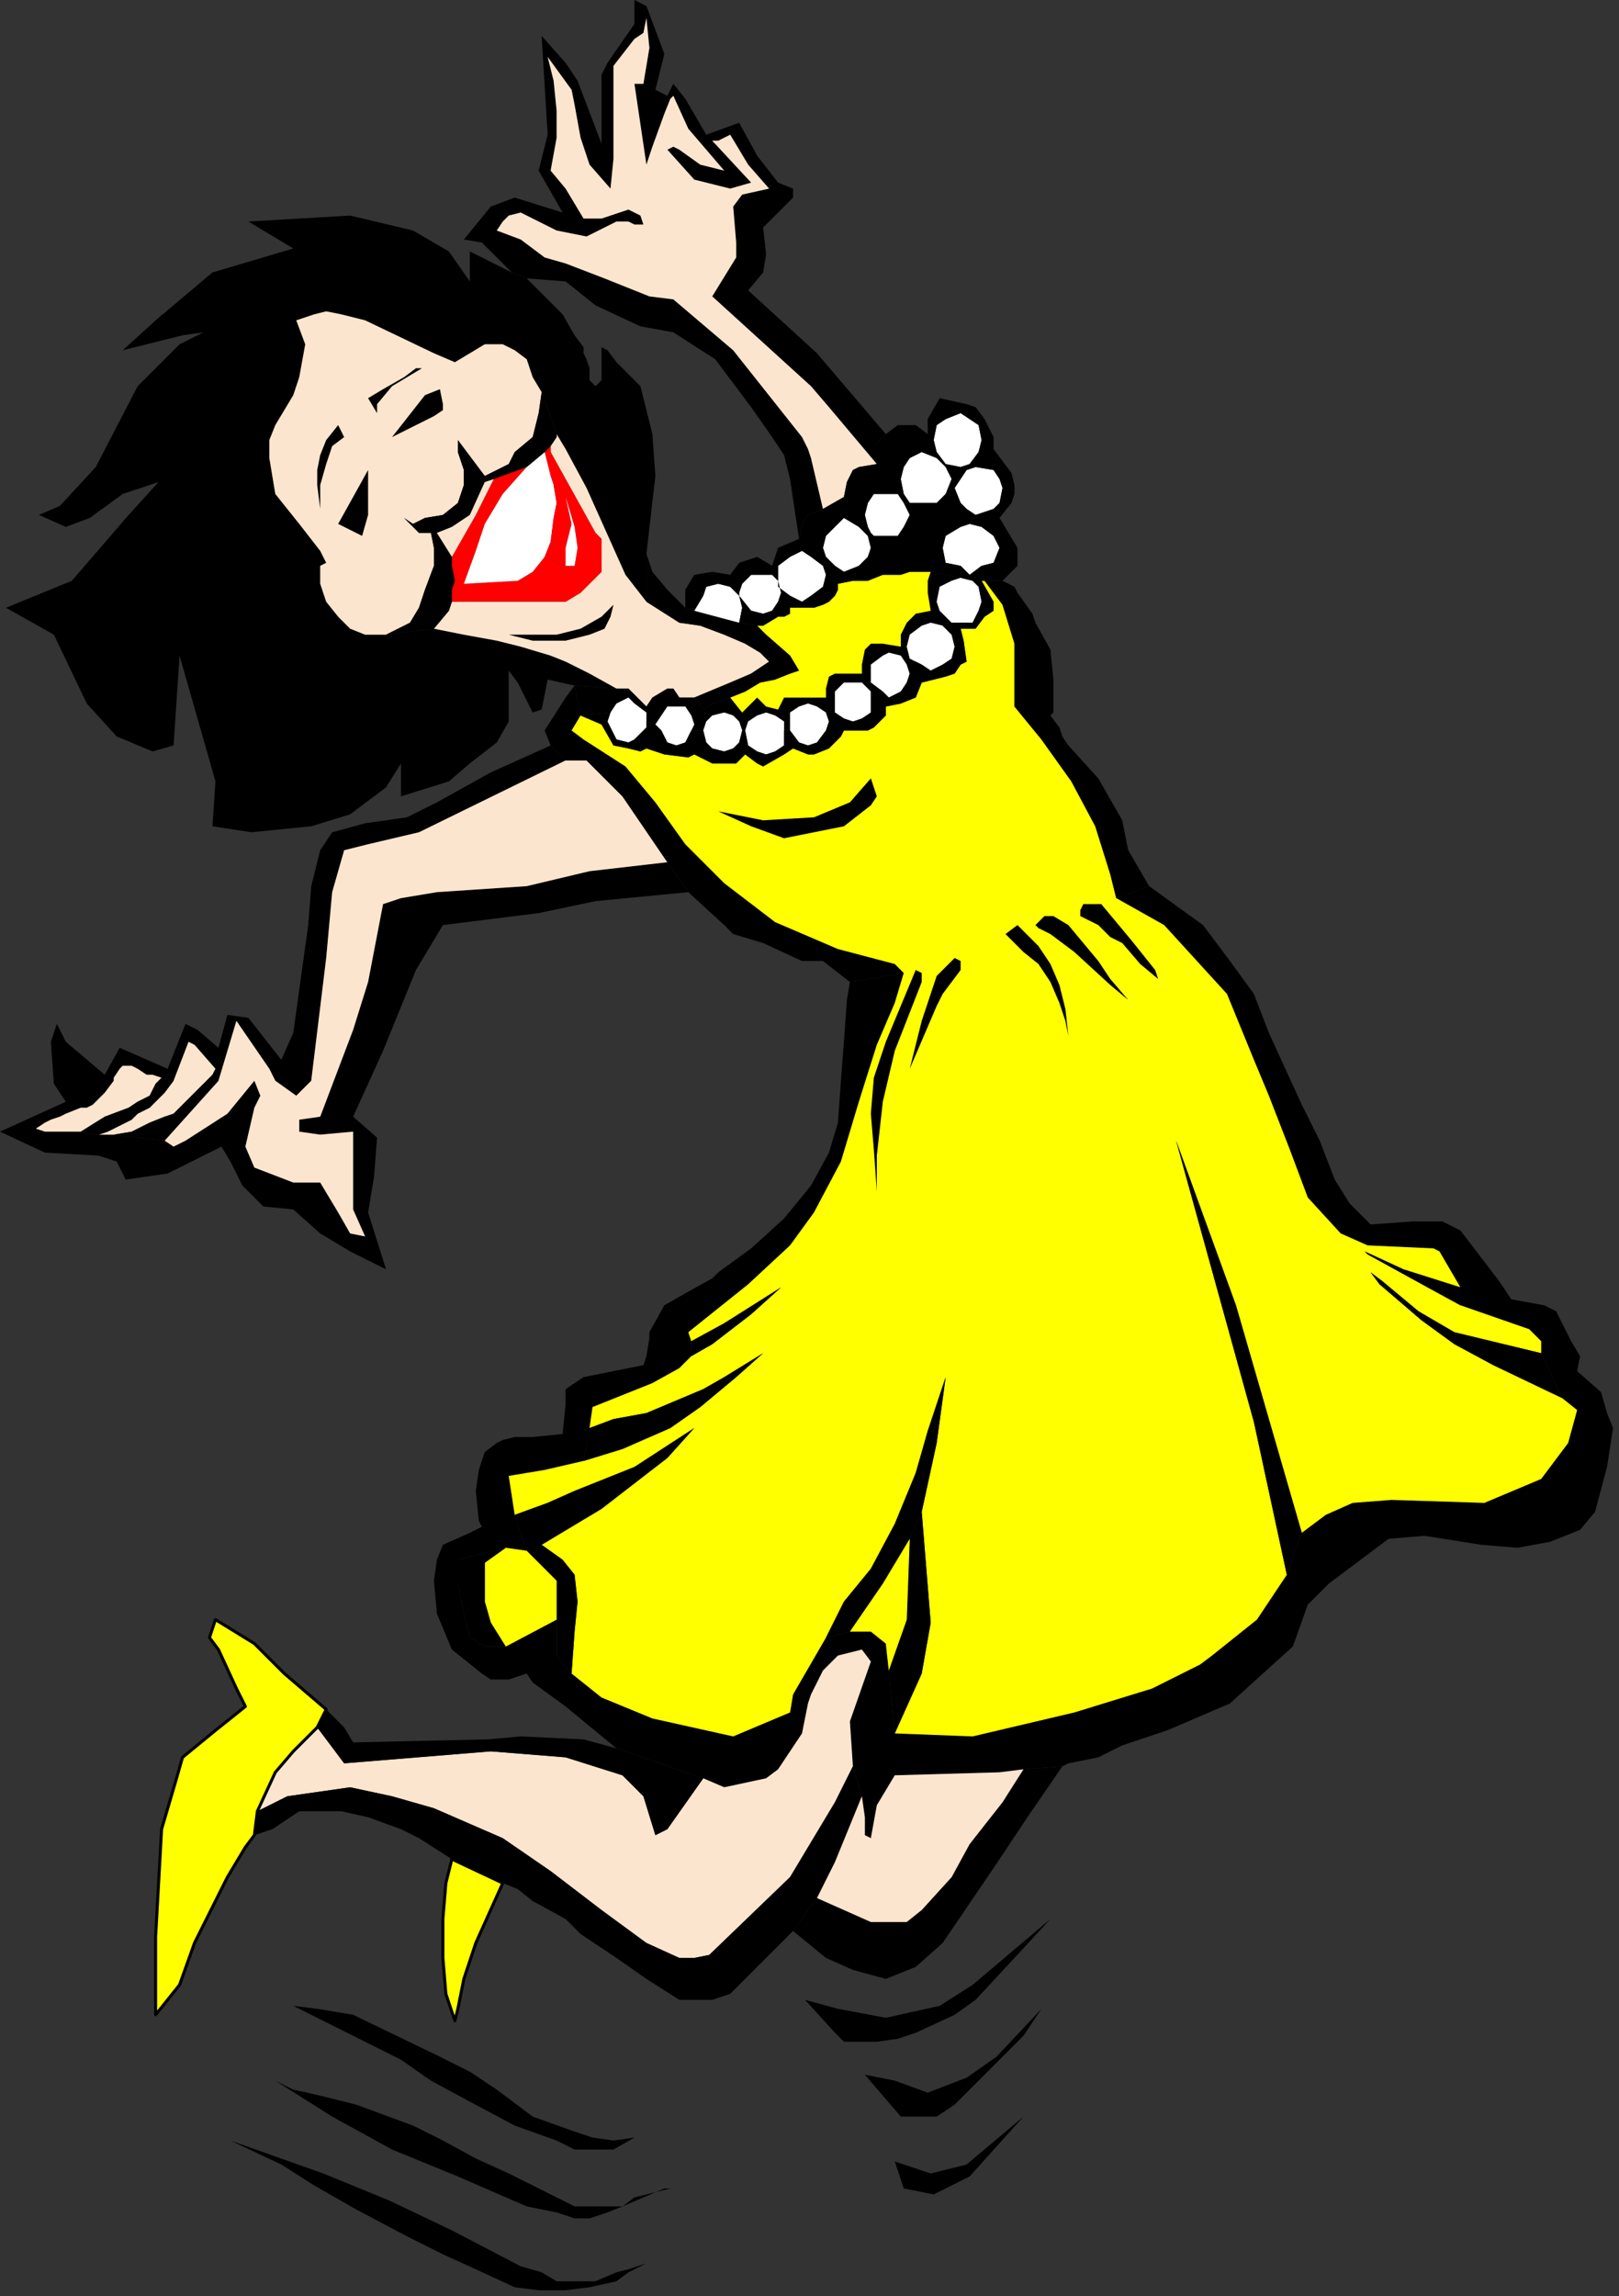 <?xml version="1.0" encoding="UTF-8" standalone="no"?>
<svg
   xmlns:dc="http://purl.org/dc/elements/1.1/"
   xmlns:cc="http://creativecommons.org/ns#"
   xmlns:rdf="http://www.w3.org/1999/02/22-rdf-syntax-ns#"
   xmlns:svg="http://www.w3.org/2000/svg"
   xmlns="http://www.w3.org/2000/svg"
   xmlns:sodipodi="http://sodipodi.sourceforge.net/DTD/sodipodi-0.dtd"
   xmlns:inkscape="http://www.inkscape.org/namespaces/inkscape"
   version="1.0"
   width="143.14mm"
   height="202.935mm"
   id="svg171"
   sodipodi:docname="CWOMN012.WMF">
  <rect width="100%" height="100%" fill="#333333" stroke="none"/>
  <sodipodi:namedview
     pagecolor="#ffffff"
     bordercolor="#666666"
     borderopacity="1"
     objecttolerance="10"
     gridtolerance="10"
     guidetolerance="10"
     inkscape:pageopacity="0"
     inkscape:pageshadow="2"
     inkscape:window-width="640"
     inkscape:window-height="480"
     id="namedview173" />
  <defs
     id="defs3">
    <pattern
       id="WMFhbasepattern"
       patternUnits="userSpaceOnUse"
       width="6"
       height="6"
       x="0"
       y="0" />
  </defs>
  <path
     style="fill:#000000;fill-rule:evenodd;fill-opacity:1;stroke:none;"
     d="  M 171,91   L 157,84   L 157,94   L 150,84   L 138,77   L 117,72   L 83,74   L 98,83   L 71,91   L 52,107   L 41,117   L 61,112   L 68,111   L 60,115   L 46,129   L 32,156   L 20,169   L 13,172   L 22,176   L 30,173   L 41,165   L 53,161   L 43,172   L 24,194   L 2,203   L 18,212   L 29,235   L 39,246   L 51,251   L 58,249   L 60,219   L 72,261   L 71,276   L 84,278   L 104,276   L 117,272   L 129,263   L 134,255   L 134,266   L 150,261   L 157,255   L 166,248   L 170,241   L 170,224   L 173,228   L 178,238   L 181,237   L 183,227   L 192,229   L 206,230   L 197,225   L 189,221   L 184,219   L 174,216   L 166,214   L 155,212   L 145,210   L 129,212   L 122,212   L 117,210   L 113,206   L 109,201   L 107,195   L 107,189   L 109,188   L 107,184   L 100,175   L 92,165   L 91,159   L 90,153   L 90,147   L 92,142   L 95,137   L 98,132   L 100,126   L 102,115   L 99,107   L 105,105   L 109,104   L 114,105   L 122,107   L 145,118   L 152,121   L 157,118   L 162,115   L 168,115   L 172,117   L 176,120   L 178,126   L 181,131   L 186,145   L 189,150   L 196,163   L 209,192   L 216,201   L 216,185   L 219,159   L 218,145   L 214,129   L 206,121   L 203,117   L 201,116   L 201,127   L 199,129   L 197,127   L 197,123   L 196,120   L 195,118   L 195,116   L 192,112   L 188,105   L 182,99   L 176,93   L 171,91  z "
     id="path5" />
  <path
     style="fill:#fce5ce;fill-rule:evenodd;fill-opacity:1;stroke:none;"
     d="  M 186,145   L 186,146   L 184,149   L 184,151   L 199,178   L 201,180   L 201,191   L 198,194   L 194,198   L 189,201   L 151,201   L 150,204   L 145,210   L 155,212   L 166,214   L 174,216   L 184,219   L 189,221   L 197,225   L 206,230   L 210,230   L 216,236   L 218,233   L 223,230   L 225,230   L 227,233   L 232,233   L 244,228   L 251,225   L 257,221   L 254,218   L 249,215   L 242,212   L 234,209   L 227,208   L 216,201   L 209,192   L 196,163   L 189,150   L 186,145  z "
     id="path7" />
  <path
     style="fill:#fce5ce;fill-rule:evenodd;fill-opacity:1;stroke:none;"
     d="  M 181,131   L 178,126   L 176,120   L 172,117   L 168,115   L 162,115   L 157,118   L 152,121   L 145,118   L 122,107   L 114,105   L 109,104   L 105,105   L 99,107   L 102,115   L 100,126   L 98,132   L 95,137   L 92,142   L 90,147   L 90,153   L 91,159   L 92,165   L 100,175   L 107,184   L 109,188   L 107,189   L 107,195   L 109,201   L 113,206   L 117,210   L 122,212   L 129,212   L 137,208   L 140,203   L 142,197   L 145,189   L 145,183   L 144,178   L 140,178   L 135,173   L 138,175   L 142,173   L 148,172   L 153,168   L 155,162   L 155,157   L 153,151   L 153,147   L 162,159   L 170,155   L 172,151   L 178,146   L 180,138   L 181,131  z "
     id="path9" />
  <path
     style="fill:#ff0000;fill-rule:evenodd;fill-opacity:1;stroke:none;"
     d="  M 151,201   L 189,201   L 194,198   L 198,194   L 201,191   L 201,180   L 199,178   L 184,151   L 184,149   L 182,151   L 184,159   L 185,162   L 189,166   L 192,176   L 193,183   L 192,189   L 189,189   L 182,186   L 178,191   L 173,194   L 155,195   L 159,184   L 162,175   L 168,165   L 176,156   L 165,160   L 159,172   L 151,186   L 151,189   L 152,194   L 151,197   L 151,201  z "
     id="path11" />
  <path
     style="fill:#ffffff;fill-rule:evenodd;fill-opacity:1;stroke:none;"
     d="  M 182,151   L 176,156   L 168,165   L 162,175   L 159,184   L 155,195   L 173,194   L 178,191   L 182,186   L 184,181   L 185,173   L 186,168   L 185,162   L 184,159   L 182,151  z "
     id="path13" />
  <path
     style="fill:#000000;fill-rule:evenodd;fill-opacity:1;stroke:none;"
     d="  M 170,212   L 186,212   L 194,210   L 201,206   L 205,202   L 204,206   L 202,210   L 197,212   L 189,214   L 178,214   L 170,212  z "
     id="path15" />
  <path
     style="fill:#000000;fill-rule:evenodd;fill-opacity:1;stroke:none;"
     d="  M 144,178   L 145,183   L 145,189   L 142,197   L 140,203   L 137,208   L 129,212   L 145,210   L 150,204   L 151,201   L 151,197   L 152,194   L 151,189   L 151,186   L 146,178   L 144,178  z "
     id="path17" />
  <path
     style="fill:#000000;fill-rule:evenodd;fill-opacity:1;stroke:none;"
     d="  M 162,159   L 153,147   L 153,151   L 155,157   L 155,162   L 153,168   L 148,172   L 142,173   L 138,175   L 135,173   L 140,178   L 146,178   L 151,176   L 157,172   L 162,161   L 162,159  z "
     id="path19" />
  <path
     style="fill:#000000;fill-rule:evenodd;fill-opacity:1;stroke:none;"
     d="  M 115,146   L 113,142   L 109,147   L 107,152   L 106,157   L 106,162   L 107,170   L 107,162   L 109,155   L 111,149   L 115,146  z "
     id="path21" />
  <path
     style="fill:#fce5ce;fill-rule:evenodd;fill-opacity:1;stroke:none;"
     d="  M 165,160   L 162,161   L 157,172   L 151,176   L 146,178   L 151,186   L 159,172   L 165,160  z "
     id="path23" />
  <path
     style="fill:#ff0000;fill-rule:evenodd;fill-opacity:1;stroke:none;"
     d="  M 185,162   L 186,168   L 185,173   L 184,181   L 182,186   L 189,189   L 189,183   L 191,175   L 189,166   L 185,162  z "
     id="path25" />
  <path
     style="fill:#ffffff;fill-rule:evenodd;fill-opacity:1;stroke:none;"
     d="  M 189,166   L 191,175   L 189,183   L 189,189   L 192,189   L 193,183   L 192,176   L 189,166  z "
     id="path27" />
  <path
     style="fill:#000000;fill-rule:evenodd;fill-opacity:1;stroke:none;"
     d="  M 123,157   L 113,175   L 121,179   L 123,172   L 123,157  z "
     id="path29" />
  <path
     style="fill:#000000;fill-rule:evenodd;fill-opacity:1;stroke:none;"
     d="  M 126,138   L 126,135   L 131,129   L 141,123   L 145,123   L 139,123   L 135,126   L 128,130   L 123,133   L 126,138  z "
     id="path31" />
  <path
     style="fill:#000000;fill-rule:evenodd;fill-opacity:1;stroke:none;"
     d="  M 131,146   L 145,139   L 148,137   L 148,135   L 147,130   L 142,132   L 131,146  z "
     id="path33" />
  <path
     style="fill:#000000;fill-rule:evenodd;fill-opacity:1;stroke:none;"
     d="  M 192,229   L 194,239   L 204,238   L 206,235   L 210,233   L 212,235   L 216,238   L 216,241   L 219,242   L 221,239   L 223,236   L 229,236   L 231,239   L 232,242   L 231,244   L 235,244   L 236,241   L 238,239   L 242,238   L 245,239   L 247,241   L 248,244   L 249,244   L 250,241   L 253,239   L 256,238   L 259,239   L 262,241   L 262,244   L 264,244   L 264,238   L 267,236   L 270,235   L 273,236   L 276,238   L 279,238   L 279,231   L 282,228   L 288,228   L 291,231   L 291,222   L 295,219   L 297,218   L 301,219   L 303,222   L 306,221   L 304,220   L 303,216   L 304,212   L 308,209   L 311,208   L 315,209   L 318,208   L 314,204   L 313,201   L 314,196   L 318,194   L 321,193   L 311,191   L 310,194   L 310,198   L 311,204   L 306,205   L 303,208   L 301,212   L 301,216   L 295,215   L 291,215   L 289,217   L 288,222   L 288,225   L 279,225   L 277,226   L 276,230   L 276,233   L 273,233   L 265,233   L 262,233   L 260,237   L 256,236   L 253,233   L 248,238   L 244,233   L 238,235   L 235,237   L 232,233   L 227,233   L 225,230   L 223,230   L 218,233   L 216,236   L 210,230   L 206,230   L 192,229  z "
     id="path35" />
  <path
     style="fill:#ffff00;fill-rule:evenodd;fill-opacity:1;stroke:none;"
     d="  M 244,233   L 248,238   L 253,233   L 256,236   L 260,237   L 262,233   L 265,233   L 273,233   L 276,233   L 276,230   L 277,226   L 279,225   L 288,225   L 288,222   L 289,217   L 291,215   L 295,215   L 301,216   L 301,212   L 303,208   L 306,205   L 311,204   L 310,198   L 310,194   L 311,191   L 304,191   L 301,192   L 295,192   L 290,194   L 285,194   L 280,195   L 280,197   L 279,199   L 277,201   L 275,202   L 272,203   L 264,203   L 264,205   L 262,206   L 260,206   L 255,209   L 253,209   L 256,212   L 264,219   L 267,224   L 264,225   L 259,227   L 254,228   L 249,231   L 244,233  z "
     id="path37" />
  <path
     style="fill:#ffffff;fill-rule:evenodd;fill-opacity:1;stroke:none;"
     d="  M 324,175   L 321,176   L 316,179   L 315,183   L 316,188   L 321,189   L 324,192   L 328,189   L 332,188   L 334,183   L 332,179   L 328,176   L 324,175  z "
     id="path39" />
  <path
     style="fill:#ffffff;fill-rule:evenodd;fill-opacity:1;stroke:none;"
     d="  M 290,179   L 287,176   L 282,173   L 279,176   L 276,179   L 275,183   L 276,186   L 279,189   L 282,191   L 287,189   L 290,186   L 291,183   L 290,179  z "
     id="path41" />
  <path
     style="fill:#ffffff;fill-rule:evenodd;fill-opacity:1;stroke:none;"
     d="  M 316,155   L 321,156   L 324,155   L 327,151   L 328,147   L 327,142   L 324,140   L 321,138   L 316,140   L 313,142   L 312,147   L 313,151   L 316,155  z "
     id="path43" />
  <path
     style="fill:#ffffff;fill-rule:evenodd;fill-opacity:1;stroke:none;"
     d="  M 316,156   L 313,153   L 308,151   L 304,153   L 302,156   L 301,160   L 302,165   L 304,168   L 313,168   L 316,165   L 318,160   L 316,156  z "
     id="path45" />
  <path
     style="fill:#ffffff;fill-rule:evenodd;fill-opacity:1;stroke:none;"
     d="  M 326,156   L 323,157   L 321,160   L 319,163   L 321,168   L 323,170   L 326,172   L 332,170   L 334,168   L 335,163   L 334,160   L 332,157   L 326,156  z "
     id="path47" />
  <path
     style="fill:#ffffff;fill-rule:evenodd;fill-opacity:1;stroke:none;"
     d="  M 315,209   L 311,208   L 308,209   L 304,212   L 303,216   L 304,220   L 306,221   L 308,222   L 311,224   L 315,222   L 318,220   L 319,216   L 318,212   L 315,209  z "
     id="path49" />
  <path
     style="fill:#ffffff;fill-rule:evenodd;fill-opacity:1;stroke:none;"
     d="  M 321,193   L 318,194   L 314,196   L 313,201   L 314,204   L 318,208   L 321,208   L 325,208   L 327,204   L 328,201   L 327,196   L 325,194   L 321,193  z "
     id="path51" />
  <path
     style="fill:#ffffff;fill-rule:evenodd;fill-opacity:1;stroke:none;"
     d="  M 302,168   L 300,165   L 296,165   L 292,165   L 290,168   L 289,172   L 290,176   L 291,178   L 292,179   L 300,179   L 302,176   L 304,172   L 302,168  z "
     id="path53" />
  <path
     style="fill:#ffffff;fill-rule:evenodd;fill-opacity:1;stroke:none;"
     d="  M 303,222   L 301,219   L 297,218   L 295,219   L 291,222   L 291,228   L 295,231   L 297,233   L 301,231   L 303,228   L 304,225   L 303,222  z "
     id="path55" />
  <path
     style="fill:#000000;fill-rule:evenodd;fill-opacity:1;stroke:none;"
     d="  M 229,203   L 223,197   L 218,191   L 216,185   L 216,201   L 227,208   L 234,209   L 242,212   L 249,215   L 254,218   L 257,221   L 251,225   L 244,228   L 232,233   L 235,237   L 238,235   L 244,233   L 249,231   L 254,228   L 259,227   L 264,225   L 267,224   L 264,219   L 256,212   L 253,209   L 247,208   L 232,204   L 229,203  z "
     id="path57" />
  <path
     style="fill:#ffffff;fill-rule:evenodd;fill-opacity:1;stroke:none;"
     d="  M 260,194   L 260,196   L 264,199   L 268,201   L 271,199   L 275,196   L 276,192   L 275,189   L 271,186   L 268,184   L 264,186   L 260,189   L 260,194  z "
     id="path59" />
  <path
     style="fill:#ffffff;fill-rule:evenodd;fill-opacity:1;stroke:none;"
     d="  M 247,199   L 244,196   L 240,195   L 236,196   L 235,199   L 232,204   L 247,208   L 248,203   L 247,199  z "
     id="path61" />
  <path
     style="fill:#ffffff;fill-rule:evenodd;fill-opacity:1;stroke:none;"
     d="  M 247,199   L 251,204   L 255,205   L 258,204   L 260,201   L 261,198   L 260,194   L 258,192   L 251,192   L 248,195   L 247,198   L 247,199  z "
     id="path63" />
  <path
     style="fill:#000000;fill-rule:evenodd;fill-opacity:1;stroke:none;"
     d="  M 181,131   L 180,138   L 178,146   L 172,151   L 170,155   L 162,159   L 162,161   L 165,160   L 176,156   L 182,151   L 184,149   L 186,146   L 186,145   L 181,131  z "
     id="path65" />
  <path
     style="fill:#000000;fill-rule:evenodd;fill-opacity:1;stroke:none;"
     d="  M 148,309   L 180,305   L 199,301   L 230,298   L 223,288   L 197,291   L 176,296   L 146,298   L 134,300   L 128,302   L 123,328   L 118,344   L 107,373   L 100,374   L 100,378   L 107,379   L 118,378   L 118,404   L 122,413   L 117,412   L 113,405   L 107,395   L 98,395   L 85,390   L 82,383   L 85,370   L 87,366   L 85,361   L 76,372   L 62,381   L 58,383   L 55,381   L 38,379   L 33,379   L 27,378   L 15,378   L 12,377   L 15,375   L 17,374   L 20,373   L 22,372   L 27,370   L 29,370   L 31,369   L 35,365   L 38,361   L 38,360   L 40,357   L 41,356   L 44,356   L 46,357   L 49,359   L 51,359   L 54,360   L 58,361   L 63,348   L 65,349   L 72,357   L 73,361   L 79,341   L 90,357   L 92,361   L 99,366   L 104,361   L 109,320   L 111,298   L 115,284   L 123,282   L 140,278   L 189,254   L 184,249   L 164,258   L 146,268   L 136,273   L 122,275   L 111,278   L 107,284   L 104,296   L 103,309   L 98,345   L 94,354   L 83,340   L 76,339   L 73,350   L 66,344   L 62,342   L 60,347   L 56,357   L 40,350   L 35,359   L 22,348   L 19,342   L 17,348   L 18,362   L 22,368   L 0,378   L 15,385   L 33,386   L 39,388   L 42,394   L 56,392   L 74,383   L 77,388   L 81,396   L 86,401   L 88,403   L 98,404   L 107,412   L 117,418   L 129,424   L 123,405   L 125,393   L 126,380   L 118,373   L 128,351   L 139,324   L 148,309  z "
     id="path67" />
  <path
     style="fill:#fce5ce;fill-rule:evenodd;fill-opacity:1;stroke:none;"
     d="  M 223,288   L 208,266   L 196,254   L 189,254   L 140,278   L 123,282   L 115,284   L 111,298   L 109,320   L 104,361   L 99,366   L 92,361   L 90,357   L 79,341   L 73,361   L 55,381   L 58,383   L 62,381   L 76,372   L 85,361   L 87,366   L 85,370   L 82,383   L 85,390   L 98,395   L 107,395   L 113,405   L 117,412   L 122,413   L 118,404   L 118,378   L 107,379   L 100,378   L 100,374   L 107,373   L 118,344   L 123,328   L 128,302   L 134,300   L 146,298   L 176,296   L 197,291   L 223,288  z "
     id="path69" />
  <path
     style="fill:#000000;fill-rule:evenodd;fill-opacity:1;stroke:none;"
     d="  M 284,328   L 302,325   L 299,322   L 280,317   L 259,308   L 242,295   L 229,282   L 219,268   L 209,256   L 195,247   L 191,244   L 194,239   L 192,229   L 189,233   L 182,244   L 184,249   L 189,254   L 196,254   L 208,266   L 223,288   L 230,298   L 242,309   L 245,312   L 255,315   L 268,321   L 275,321   L 284,328  z "
     id="path71" />
  <path
     style="fill:#fce5ce;fill-rule:evenodd;fill-opacity:1;stroke:none;"
     d="  M 54,360   L 51,359   L 49,359   L 46,357   L 44,356   L 41,356   L 40,357   L 38,360   L 38,361   L 35,365   L 31,369   L 29,370   L 27,370   L 22,372   L 20,373   L 17,374   L 15,375   L 12,377   L 15,378   L 27,378   L 35,373   L 43,370   L 46,368   L 50,366   L 52,362   L 54,360  z "
     id="path73" />
  <path
     style="fill:#fce5ce;fill-rule:evenodd;fill-opacity:1;stroke:none;"
     d="  M 72,357   L 65,349   L 63,348   L 58,361   L 55,365   L 50,370   L 46,372   L 44,374   L 36,378   L 33,379   L 38,379   L 44,378   L 50,375   L 55,373   L 58,372   L 71,359   L 72,357  z "
     id="path75" />
  <path
     style="fill:#000000;fill-rule:evenodd;fill-opacity:1;stroke:none;"
     d="  M 55,381   L 73,361   L 72,357   L 71,359   L 58,372   L 55,373   L 50,375   L 44,378   L 38,379   L 55,381  z "
     id="path77" />
  <path
     style="fill:#000000;fill-rule:evenodd;fill-opacity:1;stroke:none;"
     d="  M 33,379   L 36,378   L 44,374   L 46,372   L 50,370   L 55,365   L 58,361   L 54,360   L 52,362   L 50,366   L 46,368   L 43,370   L 35,373   L 27,378   L 33,379  z "
     id="path79" />
  <path
     style="fill:#ffffff;fill-rule:evenodd;fill-opacity:1;stroke:none;"
     d="  M 291,231   L 288,228   L 282,228   L 279,231   L 279,238   L 282,240   L 285,241   L 288,240   L 291,238   L 291,231  z "
     id="path81" />
  <path
     style="fill:#ffffff;fill-rule:evenodd;fill-opacity:1;stroke:none;"
     d="  M 219,242   L 221,244   L 223,248   L 226,249   L 229,248   L 231,244   L 232,242   L 231,239   L 229,236   L 223,236   L 221,239   L 219,242  z "
     id="path83" />
  <path
     style="fill:#ffffff;fill-rule:evenodd;fill-opacity:1;stroke:none;"
     d="  M 276,238   L 273,236   L 270,235   L 267,236   L 264,238   L 264,244   L 267,248   L 270,249   L 273,248   L 276,244   L 277,241   L 276,238  z "
     id="path85" />
  <path
     style="fill:#ffffff;fill-rule:evenodd;fill-opacity:1;stroke:none;"
     d="  M 262,244   L 262,241   L 259,239   L 256,238   L 253,239   L 250,241   L 249,244   L 250,249   L 253,251   L 256,252   L 259,251   L 262,249   L 262,244  z "
     id="path87" />
  <path
     style="fill:#ffffff;fill-rule:evenodd;fill-opacity:1;stroke:none;"
     d="  M 204,238   L 203,241   L 204,243   L 206,247   L 210,248   L 212,247   L 216,243   L 216,238   L 212,235   L 210,233   L 206,235   L 204,238  z "
     id="path89" />
  <path
     style="fill:#ffffff;fill-rule:evenodd;fill-opacity:1;stroke:none;"
     d="  M 248,244   L 247,241   L 245,239   L 242,238   L 238,239   L 236,241   L 235,244   L 236,248   L 238,250   L 242,251   L 245,250   L 247,248   L 248,244  z "
     id="path91" />
  <path
     style="fill:#000000;fill-rule:evenodd;fill-opacity:1;stroke:none;"
     d="  M 402,309   L 384,296   L 373,300   L 389,309   L 410,332   L 419,354   L 424,366   L 431,384   L 437,400   L 448,412   L 457,416   L 479,417   L 481,418   L 488,430   L 488,436   L 511,444   L 515,448   L 515,452   L 522,467   L 527,471   L 524,482   L 515,494   L 496,502   L 465,501   L 452,502   L 443,506   L 435,512   L 430,526   L 420,541   L 405,553   L 401,556   L 385,564   L 359,572   L 325,580   L 299,579   L 297,558   L 296,549   L 291,545   L 284,545   L 276,547   L 265,566   L 264,572   L 245,580   L 218,574   L 201,567   L 191,559   L 186,553   L 186,541   L 169,550   L 162,550   L 157,547   L 155,539   L 153,529   L 153,521   L 169,517   L 176,518   L 172,506   L 170,493   L 182,491   L 195,488   L 197,477   L 198,470   L 218,462   L 227,457   L 231,453   L 231,448   L 230,445   L 250,429   L 264,416   L 272,405   L 281,388   L 284,378   L 287,368   L 293,349   L 299,335   L 302,325   L 284,328   L 283,334   L 282,348   L 281,361   L 280,375   L 277,385   L 271,396   L 262,407   L 251,417   L 240,425   L 238,427   L 229,432   L 222,436   L 217,445   L 217,447   L 216,453   L 215,456   L 205,458   L 195,460   L 192,462   L 189,464   L 189,469   L 188,479   L 178,480   L 172,480   L 168,481   L 166,482   L 162,485   L 160,491   L 159,498   L 160,508   L 161,510   L 159,511   L 157,512   L 148,516   L 146,521   L 145,528   L 146,539   L 151,551   L 161,559   L 164,561   L 170,561   L 176,559   L 176,559   L 178,562   L 189,570   L 206,584   L 235,594   L 242,597   L 256,594   L 260,591   L 268,579   L 270,569   L 271,566   L 275,558   L 280,553   L 288,551   L 291,555   L 284,575   L 285,590   L 288,600   L 289,607   L 289,613   L 291,614   L 293,603   L 299,593   L 334,592   L 342,591   L 355,590   L 357,589   L 367,587   L 375,583   L 390,578   L 411,569   L 422,559   L 432,550   L 437,536   L 439,534   L 444,529   L 464,514   L 476,513   L 495,516   L 507,517   L 518,515   L 528,511   L 533,505   L 537,490   L 539,477   L 537,472   L 535,465   L 527,458   L 528,453   L 525,448   L 520,438   L 516,436   L 505,434   L 501,428   L 488,411   L 482,408   L 472,408   L 458,409   L 451,402   L 446,394   L 441,381   L 435,369   L 424,345   L 419,332   L 411,321   L 402,309  z "
     id="path93" />
  <path
     style="fill:#ffff00;fill-rule:evenodd;fill-opacity:1;stroke:none;"
     d="  M 329,194   L 328,194   L 332,201   L 332,204   L 329,206   L 326,210   L 321,210   L 322,214   L 323,221   L 321,222   L 319,225   L 316,226   L 308,228   L 306,233   L 301,235   L 296,236   L 296,239   L 292,243   L 290,244   L 282,244   L 281,246   L 277,250   L 272,252   L 270,252   L 265,250   L 262,252   L 255,256   L 253,255   L 249,252   L 246,255   L 238,255   L 232,252   L 230,253   L 222,252   L 216,250   L 214,251   L 210,250   L 205,249   L 201,242   L 194,239   L 191,244   L 195,247   L 209,256   L 219,268   L 229,282   L 242,295   L 259,308   L 280,317   L 299,322   L 302,325   L 299,335   L 293,349   L 287,368   L 284,378   L 281,388   L 272,405   L 264,416   L 250,429   L 230,445   L 231,448   L 242,442   L 261,430   L 251,439   L 238,449   L 231,453   L 227,457   L 218,462   L 198,470   L 197,477   L 205,474   L 216,472   L 235,464   L 242,460   L 255,452   L 246,460   L 234,470   L 224,477   L 208,484   L 195,488   L 182,491   L 170,493   L 172,506   L 183,502   L 192,498   L 212,490   L 232,477   L 223,487   L 201,504   L 181,516   L 188,521   L 192,526   L 193,535   L 192,545   L 191,559   L 201,567   L 218,574   L 245,580   L 264,572   L 265,566   L 276,547   L 282,535   L 291,524   L 299,509   L 306,492   L 310,478   L 316,460   L 313,482   L 308,505   L 311,542   L 308,559   L 299,579   L 325,580   L 359,572   L 385,564   L 401,556   L 405,553   L 420,541   L 430,526   L 419,475   L 393,381   L 413,436   L 435,512   L 443,506   L 452,502   L 465,501   L 496,502   L 515,494   L 524,482   L 527,471   L 522,467   L 499,456   L 486,449   L 475,441   L 461,429   L 458,425   L 462,428   L 474,438   L 486,445   L 515,452   L 515,448   L 511,444   L 488,436   L 477,430   L 457,419   L 456,418   L 469,424   L 488,430   L 481,418   L 479,417   L 457,416   L 448,412   L 437,400   L 431,384   L 424,366   L 419,354   L 410,332   L 389,309   L 373,300   L 371,292   L 366,276   L 358,261   L 348,247   L 339,236   L 339,215   L 335,202   L 329,194  z "
     id="path95" />
  <path
     style="fill:#000000;fill-rule:evenodd;fill-opacity:1;stroke:none;"
     d="  M 256,85   L 255,76   L 265,66   L 265,63   L 260,61   L 253,52   L 247,41   L 236,45   L 229,33   L 225,28   L 223,32   L 219,30   L 222,18   L 216,2   L 212,0   L 212,8   L 203,21   L 201,25   L 201,48   L 193,27   L 189,21   L 181,12   L 183,45   L 180,57   L 188,71   L 172,66   L 164,69   L 155,80   L 161,81   L 171,91   L 176,93   L 189,94   L 199,102   L 214,109   L 225,111   L 239,120   L 251,136   L 258,146   L 262,152   L 264,160   L 267,180   L 268,175   L 270,172   L 275,170   L 271,153   L 270,150   L 268,146   L 245,117   L 225,100   L 217,99   L 202,93   L 189,88   L 182,86   L 174,80   L 166,77   L 168,74   L 170,72   L 174,71   L 186,77   L 196,79   L 206,74   L 210,74   L 212,75   L 215,75   L 214,72   L 210,70   L 201,73   L 195,73   L 189,63   L 184,57   L 186,46   L 186,37   L 185,27   L 183,19   L 191,30   L 192,35   L 194,46   L 197,55   L 204,63   L 205,53   L 205,22   L 212,13   L 215,11   L 216,6   L 217,16   L 215,28   L 212,28   L 216,55   L 218,49   L 222,38   L 224,33   L 225,32   L 230,43   L 242,57   L 234,55   L 227,50   L 225,49   L 223,50   L 232,60   L 244,63   L 251,61   L 238,47   L 240,47   L 244,45   L 250,55   L 257,63   L 248,65   L 245,69   L 246,81   L 246,86   L 238,99   L 271,129   L 277,136   L 293,155   L 293,148   L 296,145   L 273,118   L 250,97   L 255,91   L 256,85  z "
     id="path97" />
  <path
     style="fill:#fce5ce;fill-rule:evenodd;fill-opacity:1;stroke:none;"
     d="  M 293,155   L 277,136   L 271,129   L 238,99   L 246,86   L 246,81   L 245,69   L 248,65   L 257,63   L 250,55   L 244,45   L 240,47   L 238,47   L 251,61   L 244,63   L 232,60   L 223,50   L 225,49   L 227,50   L 234,55   L 242,57   L 230,43   L 225,32   L 224,33   L 222,38   L 218,49   L 216,55   L 212,28   L 215,28   L 217,16   L 216,6   L 215,11   L 212,13   L 205,22   L 205,53   L 204,63   L 197,55   L 194,46   L 192,35   L 191,30   L 183,19   L 185,27   L 186,37   L 186,46   L 184,57   L 189,63   L 195,73   L 201,73   L 210,70   L 214,72   L 215,75   L 212,75   L 210,74   L 206,74   L 196,79   L 186,77   L 174,71   L 170,72   L 168,74   L 166,77   L 174,80   L 182,86   L 189,88   L 202,93   L 217,99   L 225,100   L 245,117   L 268,146   L 270,150   L 271,153   L 275,170   L 282,166   L 283,161   L 285,157   L 287,156   L 293,155  z "
     id="path99" />
  <path
     style="fill:#000000;fill-rule:evenodd;fill-opacity:1;stroke:none;"
     d="  M 377,284   L 375,274   L 367,260   L 357,249   L 355,246   L 354,243   L 351,239   L 352,238   L 352,227   L 351,217   L 346,208   L 345,205   L 340,198   L 339,196   L 335,194   L 329,194   L 335,202   L 339,215   L 339,236   L 348,247   L 358,261   L 366,276   L 371,292   L 373,300   L 384,296   L 377,284  z "
     id="path101" />
  <path
     style="fill:#000000;fill-rule:evenodd;fill-opacity:1;stroke:none;"
     d="  M 435,512   L 413,436   L 393,381   L 419,475   L 430,526   L 435,512  z "
     id="path103" />
  <path
     style="fill:#000000;fill-rule:evenodd;fill-opacity:1;stroke:none;"
     d="  M 308,505   L 313,482   L 316,460   L 310,478   L 306,492   L 299,509   L 291,524   L 282,535   L 276,547   L 284,545   L 295,529   L 304,514   L 308,505  z "
     id="path105" />
  <path
     style="fill:#000000;fill-rule:evenodd;fill-opacity:1;stroke:none;"
     d="  M 515,452   L 486,445   L 474,438   L 462,428   L 458,425   L 461,429   L 475,441   L 486,449   L 499,456   L 522,467   L 515,452  z "
     id="path107" />
  <path
     style="fill:#000000;fill-rule:evenodd;fill-opacity:1;stroke:none;"
     d="  M 176,518   L 181,516   L 201,504   L 223,487   L 232,477   L 212,490   L 192,498   L 183,502   L 172,506   L 176,518  z "
     id="path109" />
  <path
     style="fill:#000000;fill-rule:evenodd;fill-opacity:1;stroke:none;"
     d="  M 195,488   L 208,484   L 224,477   L 234,470   L 246,460   L 255,452   L 242,460   L 235,464   L 216,472   L 205,474   L 197,477   L 195,488  z "
     id="path111" />
  <path
     style="fill:#000000;fill-rule:evenodd;fill-opacity:1;stroke:none;"
     d="  M 321,324   L 321,321   L 319,320   L 318,321   L 313,326   L 308,341   L 304,357   L 313,336   L 315,332   L 318,328   L 321,324  z "
     id="path113" />
  <path
     style="fill:#000000;fill-rule:evenodd;fill-opacity:1;stroke:none;"
     d="  M 340,309   L 336,312   L 338,314   L 342,318   L 347,322   L 351,328   L 354,335   L 356,341   L 357,346   L 356,337   L 354,329   L 351,322   L 347,316   L 340,309  z "
     id="path115" />
  <path
     style="fill:#000000;fill-rule:evenodd;fill-opacity:1;stroke:none;"
     d="  M 488,430   L 469,424   L 456,418   L 457,419   L 477,430   L 488,436   L 488,430  z "
     id="path117" />
  <path
     style="fill:#000000;fill-rule:evenodd;fill-opacity:1;stroke:none;"
     d="  M 352,306   L 349,306   L 346,309   L 347,310   L 351,312   L 355,315   L 359,318   L 371,329   L 377,334   L 371,327   L 367,321   L 362,315   L 357,309   L 352,306  z "
     id="path119" />
  <path
     style="fill:#000000;fill-rule:evenodd;fill-opacity:1;stroke:none;"
     d="  M 362,302   L 365,302   L 368,302   L 373,308   L 378,314   L 386,324   L 387,327   L 381,322   L 375,315   L 371,313   L 367,309   L 361,306   L 361,304   L 362,302  z "
     id="path121" />
  <path
     style="fill:#000000;fill-rule:evenodd;fill-opacity:1;stroke:none;"
     d="  M 308,325   L 306,324   L 296,348   L 292,360   L 291,372   L 292,384   L 293,398   L 293,386   L 295,368   L 299,351   L 308,328   L 308,325  z "
     id="path123" />
  <path
     style="fill:#000000;fill-rule:evenodd;fill-opacity:1;stroke:none;"
     d="  M 231,453   L 238,449   L 251,439   L 261,430   L 242,442   L 231,448   L 231,453  z "
     id="path125" />
  <path
     style="fill:#fce5ce;fill-rule:evenodd;fill-opacity:1;stroke:none;"
     d="  M 285,590   L 284,575   L 291,555   L 288,551   L 280,553   L 275,558   L 271,566   L 270,569   L 268,579   L 260,591   L 256,594   L 242,597   L 235,594   L 223,611   L 219,613   L 215,600   L 208,593   L 189,587   L 164,585   L 115,589   L 106,577   L 98,585   L 92,592   L 86,605   L 96,600   L 117,597   L 131,600   L 145,604   L 168,614   L 184,625   L 201,638   L 216,649   L 227,654   L 232,654   L 237,653   L 264,627   L 279,602   L 285,590  z "
     id="path127" />
  <path
     style="fill:#000000;fill-rule:evenodd;fill-opacity:1;stroke:none;"
     d="  M 265,645   L 273,634   L 279,622   L 288,600   L 285,590   L 279,602   L 264,627   L 237,653   L 232,654   L 227,654   L 216,649   L 201,638   L 184,625   L 168,614   L 145,604   L 131,600   L 117,597   L 96,600   L 86,605   L 85,613   L 91,611   L 100,605   L 114,605   L 123,607   L 134,611   L 140,614   L 151,621   L 168,629   L 173,631   L 178,635   L 189,641   L 194,646   L 206,654   L 216,661   L 227,668   L 238,668   L 244,666   L 265,645  z "
     id="path129" />
  <path
     style="fill:#ffff00;fill-rule:evenodd;fill-opacity:1;stroke:#000000;stroke-width:1px;stroke-linecap:round;stroke-linejoin:round;stroke-miterlimit:4;stroke-dasharray:none;stroke-opacity:1;"
     d="  M 85,613   L 86,605   L 92,592   L 98,585   L 106,577   L 109,571   L 95,559   L 85,549   L 72,541   L 70,547   L 73,551   L 79,564   L 82,570   L 72,578   L 61,587   L 59,594   L 54,611   L 52,647   L 52,673   L 60,663   L 65,649   L 76,627   L 82,617   L 85,613  z "
     id="path131" />
  <path
     style="fill:#000000;fill-rule:evenodd;fill-opacity:1;stroke:none;"
     d="  M 355,590   L 342,591   L 335,602   L 324,616   L 318,627   L 308,638   L 303,642   L 291,642   L 273,634   L 265,645   L 276,654   L 285,658   L 296,661   L 306,657   L 315,649   L 332,624   L 344,606   L 355,590  z "
     id="path133" />
  <path
     style="fill:#fce5ce;fill-rule:evenodd;fill-opacity:1;stroke:none;"
     d="  M 342,591   L 334,592   L 299,593   L 293,603   L 291,614   L 289,613   L 289,607   L 288,600   L 279,622   L 273,634   L 291,642   L 303,642   L 308,638   L 318,627   L 324,616   L 335,602   L 342,591  z "
     id="path135" />
  <path
     style="fill:#ffff00;fill-rule:evenodd;fill-opacity:1;stroke:#000000;stroke-width:1px;stroke-linecap:round;stroke-linejoin:round;stroke-miterlimit:4;stroke-dasharray:none;stroke-opacity:1;"
     d="  M 168,629   L 151,621   L 149,629   L 148,641   L 148,654   L 149,666   L 152,675   L 153,671   L 155,661   L 159,649   L 168,629  z "
     id="path137" />
  <path
     style="fill:#000000;fill-rule:evenodd;fill-opacity:1;stroke:none;"
     d="  M 109,571   L 106,577   L 115,589   L 164,585   L 189,587   L 208,593   L 215,600   L 219,613   L 223,611   L 235,594   L 206,584   L 195,581   L 174,580   L 163,581   L 118,582   L 115,577   L 109,571  z "
     id="path139" />
  <path
     style="fill:#000000;fill-rule:evenodd;fill-opacity:1;stroke:none;"
     d="  M 299,579   L 308,559   L 311,542   L 308,505   L 304,514   L 303,541   L 297,558   L 299,579  z "
     id="path141" />
  <path
     style="fill:#ffff00;fill-rule:evenodd;fill-opacity:1;stroke:none;"
     d="  M 304,514   L 295,529   L 284,545   L 291,545   L 296,549   L 297,558   L 303,541   L 304,514  z "
     id="path143" />
  <path
     style="fill:#000000;fill-rule:evenodd;fill-opacity:1;stroke:none;"
     d="  M 191,559   L 192,545   L 193,535   L 192,526   L 188,521   L 181,516   L 176,518   L 186,528   L 186,553   L 191,559  z "
     id="path145" />
  <path
     style="fill:#ffff00;fill-rule:evenodd;fill-opacity:1;stroke:none;"
     d="  M 186,541   L 186,528   L 176,518   L 169,517   L 162,522   L 162,535   L 164,542   L 169,550   L 186,541  z "
     id="path147" />
  <path
     style="fill:#000000;fill-rule:evenodd;fill-opacity:1;stroke:none;"
     d="  M 169,517   L 153,521   L 153,529   L 155,539   L 157,547   L 162,550   L 169,550   L 164,542   L 162,535   L 162,522   L 169,517  z "
     id="path149" />
  <path
     style="fill:#000000;fill-rule:evenodd;fill-opacity:1;stroke:none;"
     d="  M 327,196   L 328,201   L 327,204   L 325,208   L 321,208   L 318,208   L 315,209   L 318,212   L 319,216   L 318,220   L 315,222   L 311,224   L 308,222   L 306,221   L 303,222   L 304,225   L 303,228   L 301,231   L 297,233   L 295,231   L 291,228   L 291,238   L 288,240   L 285,241   L 282,240   L 279,238   L 276,238   L 277,241   L 276,244   L 273,248   L 270,249   L 267,248   L 264,244   L 262,244   L 262,249   L 259,251   L 256,252   L 253,251   L 250,249   L 249,244   L 248,244   L 247,248   L 245,250   L 242,251   L 238,250   L 236,248   L 235,244   L 231,244   L 229,248   L 226,249   L 223,248   L 221,244   L 219,242   L 216,241   L 216,243   L 212,247   L 210,248   L 206,247   L 204,243   L 203,241   L 204,238   L 194,239   L 201,242   L 205,249   L 210,250   L 214,251   L 216,250   L 222,252   L 230,253   L 232,252   L 238,255   L 246,255   L 249,252   L 253,255   L 255,256   L 262,252   L 265,250   L 270,252   L 272,252   L 277,250   L 281,246   L 282,244   L 290,244   L 292,243   L 296,239   L 296,236   L 301,235   L 306,233   L 308,228   L 316,226   L 319,225   L 321,222   L 323,221   L 322,214   L 321,210   L 326,210   L 329,206   L 332,204   L 332,201   L 328,194   L 327,196  z "
     id="path151" />
  <path
     style="fill:#000000;fill-rule:evenodd;fill-opacity:1;stroke:none;"
     d="  M 335,194   L 340,189   L 340,183   L 334,173   L 338,168   L 339,165   L 339,162   L 338,158   L 332,150   L 332,146   L 329,140   L 326,136   L 323,135   L 314,133   L 310,140   L 310,145   L 306,142   L 300,142   L 296,145   L 293,148   L 293,155   L 287,156   L 285,157   L 283,161   L 282,166   L 275,170   L 270,172   L 268,175   L 267,180   L 260,183   L 258,189   L 253,186   L 247,188   L 244,192   L 238,191   L 232,192   L 229,197   L 229,203   L 232,204   L 235,199   L 236,196   L 240,195   L 244,196   L 247,199   L 247,198   L 248,195   L 251,192   L 258,192   L 260,194   L 260,189   L 264,186   L 268,184   L 271,186   L 275,189   L 276,186   L 275,183   L 276,179   L 279,176   L 282,173   L 287,176   L 290,179   L 291,178   L 290,176   L 289,172   L 290,168   L 292,165   L 296,165   L 300,165   L 302,168   L 304,168   L 302,165   L 301,160   L 302,156   L 304,153   L 308,151   L 313,153   L 316,156   L 316,155   L 313,151   L 312,147   L 313,142   L 316,140   L 321,138   L 324,140   L 327,142   L 328,147   L 327,151   L 324,155   L 326,156   L 332,157   L 334,160   L 335,163   L 334,168   L 332,170   L 326,172   L 324,175   L 328,176   L 332,179   L 334,183   L 332,188   L 328,189   L 324,192   L 321,189   L 321,193   L 325,194   L 327,196   L 328,194   L 335,194  z "
     id="path153" />
  <path
     style="fill:#000000;fill-rule:evenodd;fill-opacity:1;stroke:none;"
     d="  M 321,193   L 321,189   L 316,188   L 315,183   L 316,179   L 321,176   L 324,175   L 326,172   L 323,170   L 321,168   L 319,163   L 321,160   L 323,157   L 326,156   L 324,155   L 321,156   L 316,155   L 316,156   L 318,160   L 316,165   L 313,168   L 302,168   L 304,172   L 302,176   L 300,179   L 292,179   L 291,178   L 290,179   L 291,183   L 290,186   L 287,189   L 282,191   L 279,189   L 276,186   L 275,189   L 276,192   L 275,196   L 271,199   L 268,201   L 264,199   L 260,196   L 260,194   L 261,198   L 260,201   L 258,204   L 255,205   L 251,204   L 247,199   L 248,203   L 247,208   L 253,209   L 255,209   L 260,206   L 262,206   L 264,205   L 264,203   L 272,203   L 275,202   L 277,201   L 279,199   L 280,197   L 280,195   L 285,194   L 290,194   L 295,192   L 301,192   L 304,191   L 311,191   L 321,193  z "
     id="path155" />
  <path
     style="fill:#000000;fill-rule:evenodd;fill-opacity:1;stroke:none;"
     d="  M 216,756   L 210,758   L 206,759   L 199,762   L 194,762   L 186,762   L 181,759   L 174,757   L 151,745   L 130,735   L 108,726   L 77,715   L 94,723   L 105,730   L 119,738   L 136,747   L 148,753   L 159,758   L 172,764   L 180,765   L 189,765   L 197,764   L 206,762   L 210,759   L 216,756  z "
     id="path157" />
  <path
     style="fill:#000000;fill-rule:evenodd;fill-opacity:1;stroke:none;"
     d="  M 98,698   L 92,695   L 111,707   L 131,718   L 153,727   L 176,737   L 186,739   L 192,741   L 197,741   L 203,739   L 208,737   L 222,731   L 224,731   L 216,733   L 212,734   L 208,737   L 202,737   L 198,737   L 192,737   L 180,731   L 170,726   L 159,721   L 148,715   L 138,710   L 119,703   L 107,700   L 98,698  z "
     id="path159" />
  <path
     style="fill:#000000;fill-rule:evenodd;fill-opacity:1;stroke:none;"
     d="  M 212,714   L 205,715   L 198,714   L 192,712   L 178,707   L 166,698   L 157,692   L 147,687   L 118,673   L 106,671   L 98,670   L 116,679   L 134,688   L 144,695   L 157,702   L 172,710   L 186,715   L 192,718   L 197,718   L 205,718   L 212,714  z "
     id="path161" />
  <path
     style="fill:#000000;fill-rule:evenodd;fill-opacity:1;stroke:none;"
     d="  M 339,654   L 351,641   L 325,663   L 314,670   L 296,674   L 280,671   L 269,668   L 279,679   L 282,682   L 293,682   L 300,681   L 306,679   L 319,673   L 326,668   L 339,654  z "
     id="path163" />
  <path
     style="fill:#000000;fill-rule:evenodd;fill-opacity:1;stroke:none;"
     d="  M 348,671   L 333,687   L 323,694   L 310,699   L 299,695   L 289,693   L 301,707   L 308,707   L 313,707   L 319,703   L 327,695   L 342,680   L 348,671  z "
     id="path165" />
  <path
     style="fill:#000000;fill-rule:evenodd;fill-opacity:1;stroke:none;"
     d="  M 342,707   L 323,723   L 311,726   L 299,722   L 302,731   L 312,733   L 324,727   L 342,707  z "
     id="path167" />
  <path
     style="fill:#000000;fill-rule:evenodd;fill-opacity:1;stroke:none;"
     d="  M 293,266   L 291,260   L 284,268   L 272,273   L 255,274   L 240,271   L 251,276   L 262,280   L 272,278   L 282,276   L 291,269   L 293,266  z "
     id="path169" />
</svg>
